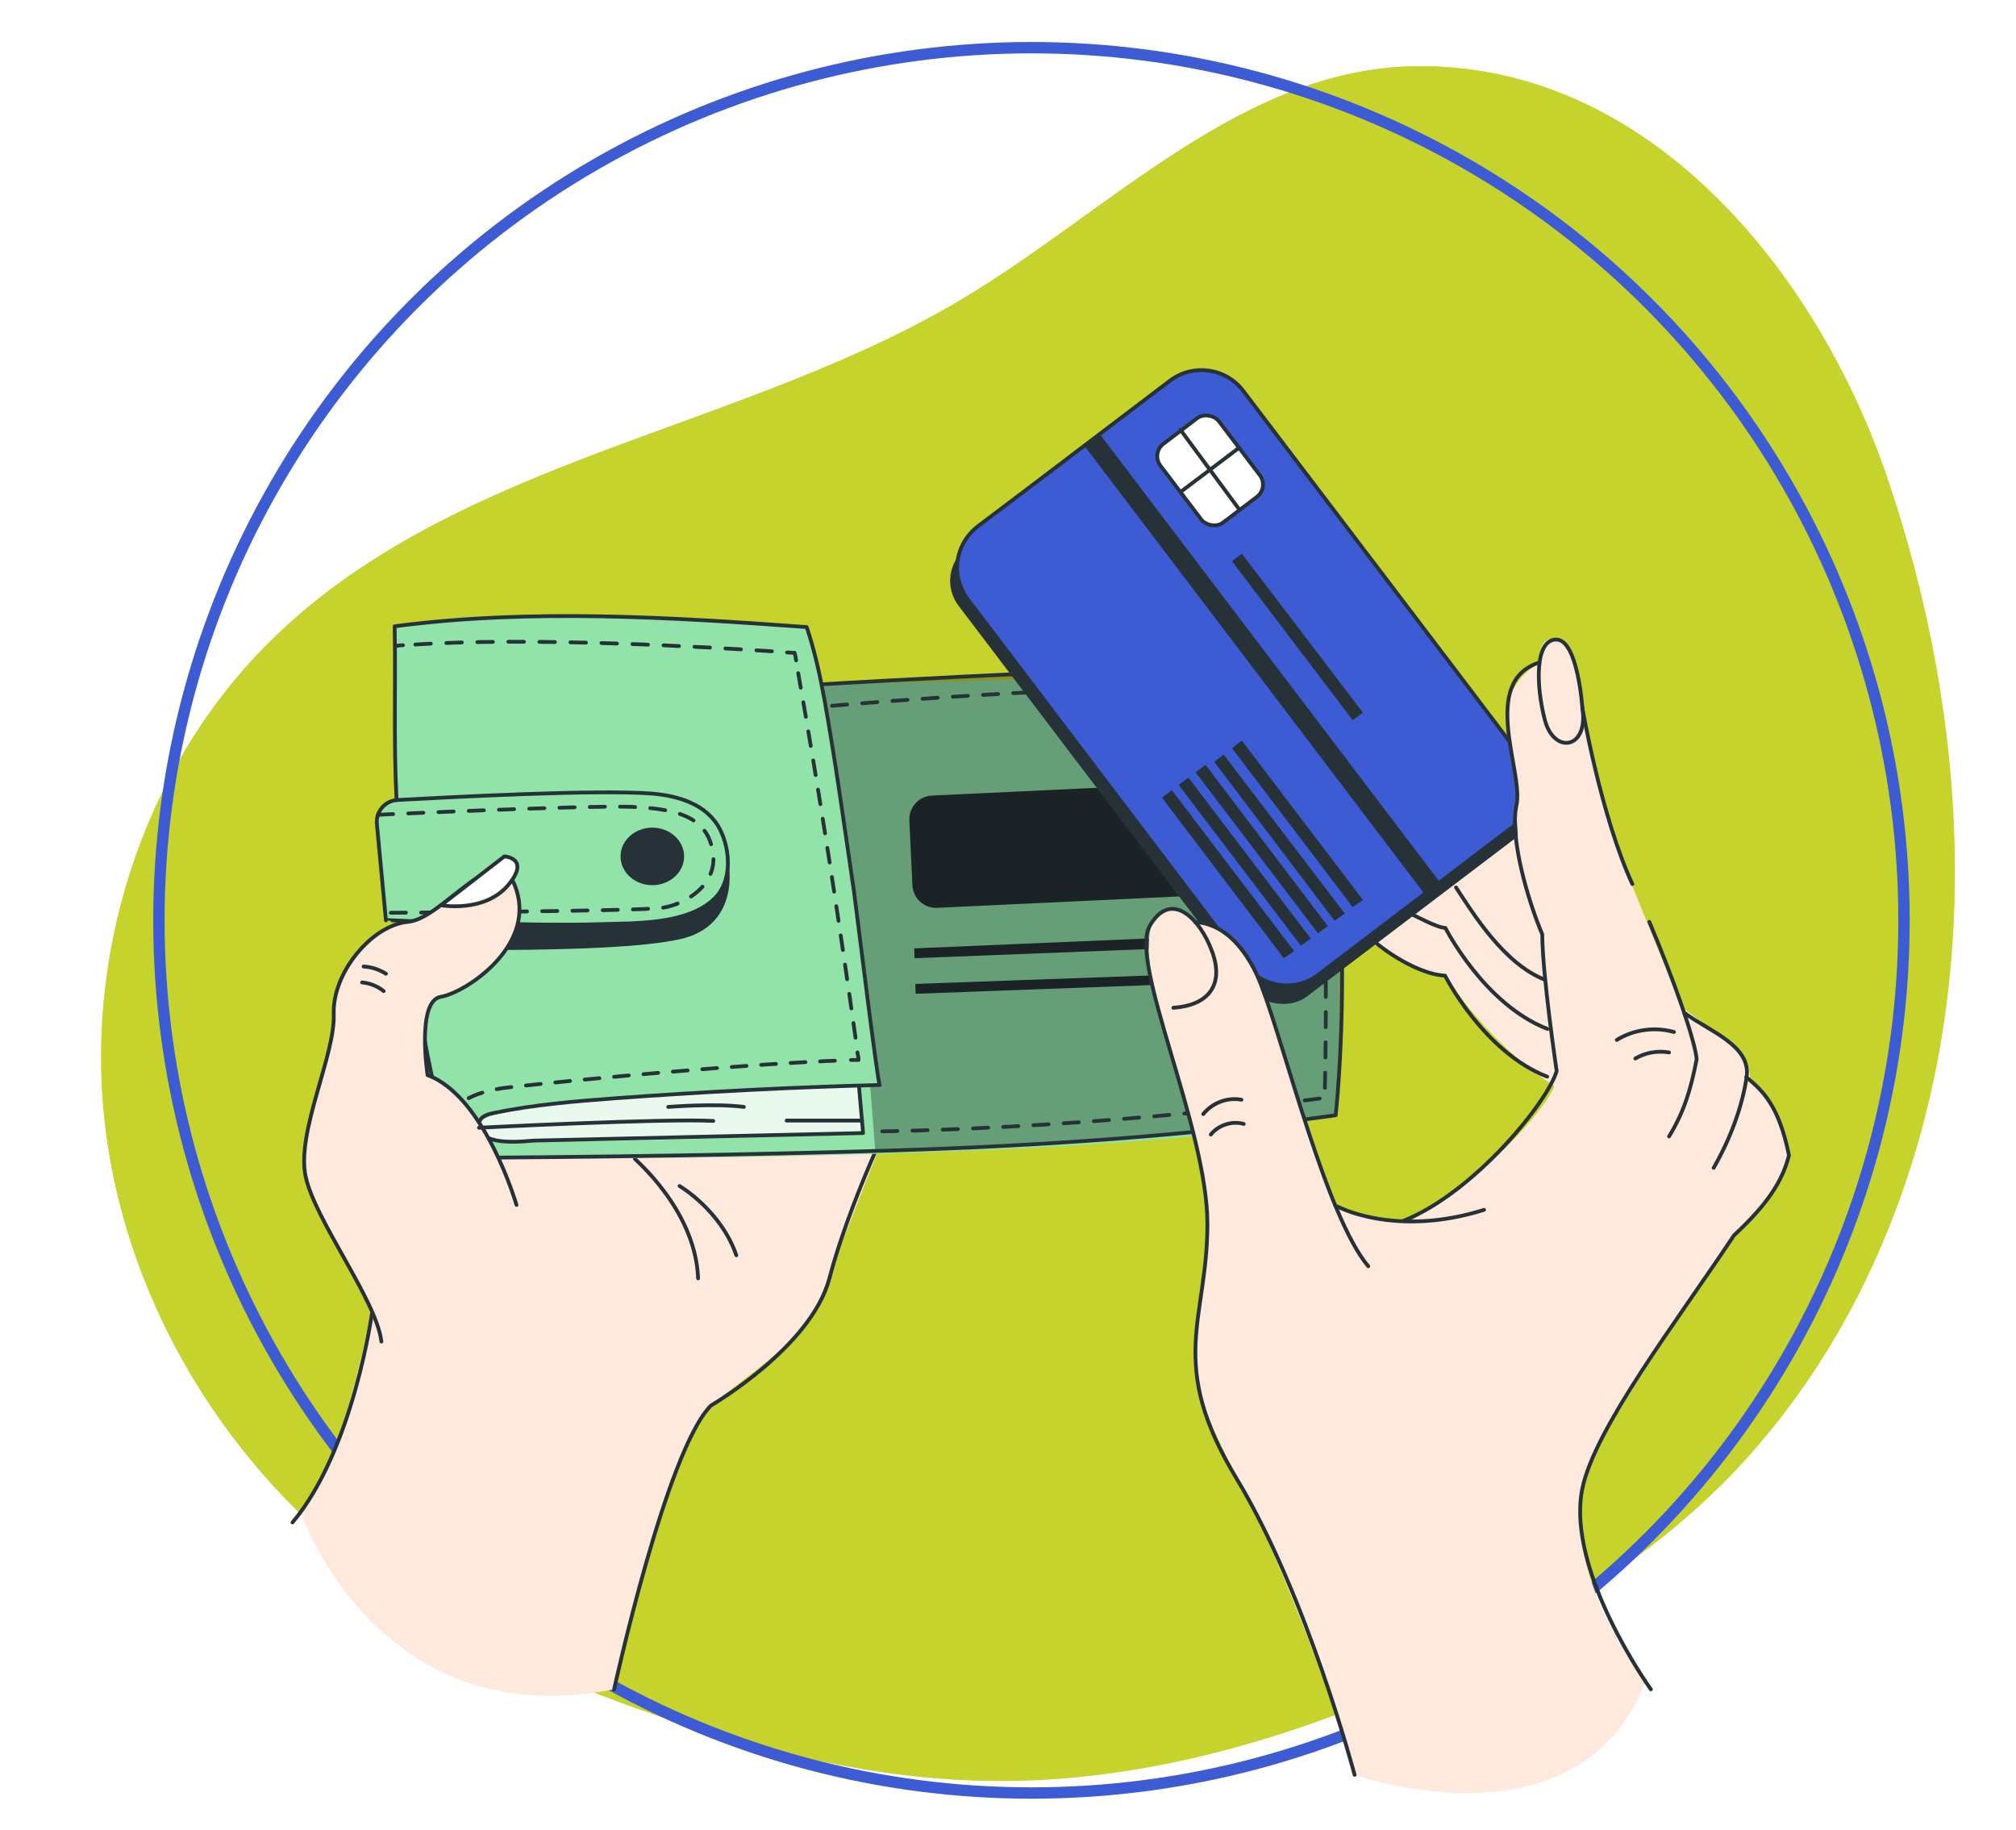 <?xml version="1.0" encoding="UTF-8"?>
<svg xmlns="http://www.w3.org/2000/svg" xmlns:xlink="http://www.w3.org/1999/xlink" version="1.1" viewBox="0 0 532.8 483.6">
  <defs>
    <style>
      .cls-1 {
        filter: url(#drop-shadow-1);
      }

      .cls-2, .cls-3 {
        fill: #ffe8dc;
      }

      .cls-4, .cls-5, .cls-6, .cls-7, .cls-8, .cls-9, .cls-3 {
        stroke: #263238;
        stroke-linecap: round;
        stroke-linejoin: round;
      }

      .cls-4, .cls-5, .cls-6, .cls-8, .cls-9, .cls-10 {
        fill: none;
      }

      .cls-5 {
        stroke-dasharray: 4 4;
      }

      .cls-6 {
        stroke-dasharray: 4.1 4.1;
      }

      .cls-11 {
        opacity: .8;
      }

      .cls-11, .cls-7 {
        fill: #fff;
      }

      .cls-12 {
        fill: #263238;
      }

      .cls-8 {
        stroke-dasharray: 3.9 3.9;
      }

      .cls-9 {
        stroke-dasharray: 3.9 3.9;
      }

      .cls-10 {
        stroke: #3d5bd3;
        stroke-miterlimit: 10;
        stroke-width: 3px;
      }

      .cls-13 {
        opacity: .3;
      }

      .cls-14 {
        opacity: 0;
      }

      .cls-15 {
        opacity: .7;
      }

      .cls-15, .cls-16 {
        fill: #c7d32d;
      }

      .cls-17 {
        fill: #3d5bd3;
      }

      .cls-18 {
        fill: #92e3a9;
      }
    </style>
    <filter id="drop-shadow-1" x="19.7" y="10.5" width="489.9" height="453.1" filterUnits="userSpaceOnUse">
      <feOffset dx="7" dy="7"/>
      <feGaussianBlur result="blur" stdDeviation="5"/>
      <feFlood flood-color="#000" flood-opacity="0"/>
      <feComposite in2="blur" operator="in"/>
      <feComposite in="SourceGraphic"/>
    </filter>
  </defs>
  <!-- Generator: Adobe Illustrator 28.7.1, SVG Export Plug-In . SVG Version: 1.2.0 Build 142)  -->
  <g>
    <g id="Background_Simple">
      <g class="cls-1">
        <path class="cls-16" d="M366.6,10.5c-45,.8-79.8,37.6-118.3,60.9-58.2,35.2-133,42.3-182.2,89.4-33.7,32.2-50.3,80.7-45.6,127.1,4.7,46.3,30.2,89.8,67,118.3,23.5,18.2,51,30.5,79.1,40.1,28.5,9.7,58.1,16.9,88.3,17.3,41.7.5,82.7-12.1,120.4-29.9,26.2-12.4,51.5-27.5,72.2-47.9,19.5-19.3,34.5-42.9,44.7-68.4,25.3-62.9,21.3-134.9-.7-199-18.2-53-62.5-109-124.9-107.9Z"/>
        <path class="cls-15" d="M366.6,10.5c-45,.8-79.8,37.6-118.3,60.9-58.2,35.2-133,42.3-182.2,89.4-33.7,32.2-50.3,80.7-45.6,127.1,4.7,46.3,30.2,89.8,67,118.3,23.5,18.2,51,30.5,79.1,40.1,28.5,9.7,58.1,16.9,88.3,17.3,41.7.5,82.7-12.1,120.4-29.9,26.2-12.4,51.5-27.5,72.2-47.9,19.5-19.3,34.5-42.9,44.7-68.4,25.3-62.9,21.3-134.9-.7-199-18.2-53-62.5-109-124.9-107.9Z"/>
      </g>
      <circle class="cls-10" cx="272.6" cy="243.2" r="230.6"/>
    </g>
    <g id="Wallet">
      <g>
        <path class="cls-14" d="M363.6,252.1c-.3-7.5-.8-15.6-1.6-23.9-1.1-16.6-3.2-32.1-6.9-41.8,0,0,0,0,0,0h0s0,0,0,0h0c-20.7-4.2-128.6,3.6-128.7,3.6l-.7-3c0-.4-.2-.8-.3-1.2l-.5-2.1v-.5c-.8-2.8-1.6-5.6-2.5-8.4,0,0,0,0,0,0h0s-81.8-7.3-108.9-.2h0s0,0,0,0c0,.2,0,.5,0,.7v6.7c.2,13-.1,25.1.5,38.4h0c0,0,0,0,0,0,0,0-.2,0-.4,0-2.2.3-4,1.8-4.7,3.8h0c-.3.8-.4,1.6-.3,2.4l.4,4.2c0,0,0,.1,0,.2,1,10.6,2,21.1,2,21.1h0s.5,0,1.4,0l4.5.3c-9.6.9-20,13.5-19.5,24.4.4,10.9-10,31.3-7.4,43,2,9.2,12.3,23.9,17.3,35.1-.1.7-.3,1.4-.4,2.2l-22.4,44.9c1.5-2.2,15,56.5,77.7,44.1l44.6-72.7c-5.5,4.2,0,0,0,0,4.3-3.3,9.4-7.7,13.6-12.8,1.9-2,3.4-4,4.2-5.8,0,0,0,0,0,0,1.6-2.6,2.9-5.4,3.6-8.2.2-.8.4-1.5.6-2.3,3.6-9.3,8.5-21.9,12.1-30.7,47-1.4,96.3-4.3,121.1-10.1,0,0,0,0,0,0,2.4-16.3,2.4-34.6,1.4-51.8ZM122.2,293.1s-.6-3.8-.7-8.2c.5,2.9,1.1,5.8,1.8,8.6-.4-.2-.7-.3-1.1-.5Z"/>
        <g>
          <g>
            <path class="cls-2" d="M79.4,399.5s20.1,59.4,82.8,46.9c0,0,13.9-65.3,25.6-75,7.5-6.2,24.1-17.3,27.7-25.4,3.6-8.2,17.8-46.3,20.6-50.9,2.8-4.6-29.9-57.5-29.9-57.5l-68.8,35.5-38.3,68s-7.3,43.9-19.6,58.3Z"/>
            <path class="cls-4" d="M98.4,346.4s-4.9,36.7-21.1,55.9"/>
            <path class="cls-4" d="M162.3,446.4s13.8-63.2,25.6-75c0,0,26.5-15.4,31.3-33.6,3.3-12.6,9.3-27.1,12.2-33.6"/>
            <path class="cls-4" d="M167.8,306.2c-1-.6,16,13,16.7,31.6"/>
          </g>
          <path class="cls-18" d="M353,294.8c-55.3,13-233.3,11.3-233.3,11.3-1.5-3.2-3.3-11.1-5.1-20.3-3.5-18.5-6.8-42.1-6.8-42.1l-5.9-.4s-1-10.5-2-21.1c-1-10.6,5-10.6,5-10.6l-.4-36.8v-9.2c27-7.1,108.8.2,108.8.2l2.6,8.9,1.4,6.3,128.7-3.6c11.8,30.5,7.1,117.5,7.1,117.5Z"/>
          <g>
            <path class="cls-12" d="M247.2,208h84.4c3.5,0,6.3,2.8,6.3,6.3v17.1c0,3.5-2.8,6.3-6.3,6.3h-84.4c-3.5,0-6.3-2.8-6.3-6.3v-17.1c0-3.5,2.8-6.3,6.3-6.3Z" transform="translate(-10.4 14.1) rotate(-2.7)"/>
            <polygon class="cls-12" points="338.6 246.5 338.9 249.4 241.7 253.2 241.6 250.6 338.6 246.5"/>
            <polygon class="cls-12" points="339.1 256.5 339.2 259 242 262.6 241.9 260 339.1 256.5"/>
          </g>
          <path class="cls-13" d="M345.9,177.3s14.3,68,7.1,117.5c0,0-90.7,10.6-121.7,8.9l-1.3-16.5,2.6-.4s-12.5-94.5-15.4-105.9c0,0,108-7.9,128.7-3.6Z"/>
          <path class="cls-11" d="M227,286.9l1.1,12.5s-91.4,4-99.4,1.1.4-7.6,21.7-9.2c21.3-1.7,76.7-4.4,76.7-4.4Z"/>
          <ellipse class="cls-12" cx="172.4" cy="226.3" rx="8.4" ry="7.6"/>
          <path class="cls-4" d="M107.9,243.6c2.1,22,5.6,41.2,11.8,62.4,38.8-.3,77.5-.8,116.3-2,38.8-1.2,78.6-3.9,117-9.3,0,0,6.9-60.8-7.1-117.5-15.4-3.2-128.3,3.6-128.3,3.6"/>
          <path class="cls-4" d="M227,286.9l1.1,12.5-87,2c-3.6.3-9.2.8-12.5-.9-1.5-.8-2.6-2.7-1.9-4.2.6-1.4,2.3-1.9,3.8-2.2,10.6-2.2,21.5-3.1,32.3-3.9,23.2-1.7,46.4-2.9,69.7-3.5-.5,0-6.2-46.8-6.8-51.1-2.5-16.9-4.8-33.9-7.8-50.7-1.2-6.5-2.6-12.9-4.7-19.2-35.8-2.6-73.3-4.9-108.9-.2.3,15.9-.3,30,.5,45.9"/>
          <g>
            <path class="cls-4" d="M118.4,301.4s-.3-.8-.4-2"/>
            <path class="cls-9" d="M118.5,295.6c1.3-3.3,5.3-7.1,16.2-8.3,19.8-2.2,62.9-6.2,88.2-7.1"/>
            <path class="cls-4" d="M224.9,280.1c.7,0,1.3,0,2,0,0-.7-.2-1.3-.3-2"/>
            <path class="cls-8" d="M226.1,274.2c-4.6-32.7-9.6-65.2-15.4-97.8"/>
            <path class="cls-4" d="M210.4,174.5c-.1-.7-.2-1.3-.4-2,0,0-.7,0-2-.1"/>
            <path class="cls-6" d="M204,172.1c-16.6-1.1-63.9-3.9-95.5-1.7"/>
            <path class="cls-4" d="M106.5,170.5c-.7,0-1.3.1-2,.2"/>
          </g>
          <path class="cls-4" d="M102,243.2l-2.4-25.5c-.3-3.2,2.1-6.1,5.4-6.3,14.7-.8,52.7-2.8,67.3-1.7,7,.6,14.6,2.8,18,9.5,2.8,5.5,3.2,13.8-1.5,18.3-7.2,6.9-20.9,6.4-30.1,6.7-17.3.6-56.7-1-56.7-1.1Z"/>
          <path class="cls-12" d="M192.4,227.6c0-.7,3.6,14.6-9.7,19.7-13.3,5.1-74.9,3.5-74.9,3.5v-7.2s43.5.9,50.8.7c7.2-.2,32.9,2.2,33.7-16.7Z"/>
          <path class="cls-4" d="M179.6,313.4s10.9,6.4,15,18.3"/>
          <path class="cls-5" d="M99.9,215.3s53.4-2.5,66.9-2.1c13.6.5,20.2,3.4,21.6,11.9,1.4,8.5-6.9,13.8-13.4,14.8-6.6.9-73,1.3-73,1.3"/>
          <g>
            <g>
              <path class="cls-3" d="M136.5,318.4s-8.3-28.7-23.5-34.3c0,0-3-19.6,3.5-20.7,6.5-1.1,24.8-13.1,20-28.2-4.8-15.1-19.1,7.6-28.7,8.4-9.6.9-20,13.5-19.6,24.4.4,10.9-10,31.3-7.4,43,2.6,11.7,18.7,32.6,20,43.5"/>
              <path class="cls-7" d="M116.5,239.2s11.4,2.1,17.7-5.2c6.2-7.3-.9-7.7-.9-7.7l-16.7,12.9Z"/>
            </g>
            <path class="cls-4" d="M96.1,255.4c2.1.1,4.1.8,5.9,1.9"/>
            <path class="cls-4" d="M95.7,259.6c2.1.2,4.1,1,5.7,2.3"/>
          </g>
          <path class="cls-4" d="M126.6,298s49-2.5,61.9-1.8"/>
          <path class="cls-4" d="M176.6,292.5s12.3-1,20,0"/>
          <line class="cls-4" x1="207.9" y1="296.1" x2="227.8" y2="296.1"/>
          <path class="cls-5" d="M219.9,186.5s87.6-7.8,122.8-3.4c0,0,9.5,17.5,7.4,107,0,0-57,7.9-119.3,8.9"/>
        </g>
      </g>
    </g>
    <g id="Card">
      <g class="cls-14">
        <path d="M457.1,310.4c-2.5-10.6-6.1-14.6-9.8-17.6,0,0,0-6-4.8-9.4-1.2-1.1-2.6-2-4-3-4.4-3.3-9.3-7-9.3-7-2.3-6.6-5.4-14.6-8.7-22.5l.2,1.8c-3.4-8.3-6.8-16.7-7.7-19.4,0,0,0,0,0,0,1,2.7,2,5.2,3.1,7.6l-12.5-44.3c-.3-1.8-.6-3.5-.9-5.2-.6-5-2.2-14.4-6.2-15.1-.1,0-.3,0-.4,0,0,0-4.6-2-4.6,6.2-5.5,1.8-7.6,6-8.2,10.9-.3,1.4-.3,3,0,4.7,0,1.8.3,3.7.6,5.5l-17.7-23.3-1.7-2.3-21.9-28.8-29.4-38.7c-4.6-6.1-13.2-7.2-19.3-2.6l-36.5,27.7-14.3,10.8c-10.9,5.7-8.1,16.9-5,20.9l63.7,83.8c-.6,0-1,0-1,0,0,0-1.8-4.3-6.3-3.6-.9,0-1.8.3-2.7.9-.7.4-1.3.9-1.8,1.6-.5.5-.9,1.2-1.3,1.9-2.3,3.9-.2,13.5,3.1,25.2.2.8.4,1.5.6,2.2,0,0,0,0,0,.1.3,1,.6,1.9.9,2.9,3.2,11.2,9.3,33.3,10.4,44.1,0,1,.1,2.1.2,3.1,0,12.5-5.5,33.3-3.1,41.9.3,1.1.6,2.2,1,3.3,1.8,5.8,3.4,11.2,6.1,16.6,3.4,6.6,7.4,12.9,11.2,19.3,6.9,11.7,14.1,23.3,21.5,34.8,3.4,5.3,7.4,10.1,11.3,15,1.8,2.3,5.6,5.7,6.3,8.6,0,0,34.2,2.8,53.4-9.3l-1.8-27.2,12.8-73.9c3.7-5.6,15-16.4,17.3-19.9,1.2-1.7,2.3-3.4,3.4-5.1,8.5-7.9,12.7-14,14.5-21.1,0,0-.1-.8-.5-2.1ZM337.3,324.8s0,0,0,0c0,0,0,0,0,0,0,0,0,0,0,0ZM338.6,326.5l-.2-.3c1.6.8,5.4,2.3,11,3.2-4-.5-8.5-1.1-10.8-2.9ZM353.1,329.8s0,0,0,0c.6,0,1.2,0,1.8.1-.6,0-1.2,0-1.8-.1ZM338.3,325.8l-2.3-4.6c-3.2-9.2-10.4-30.8-10.5-30.9,0,0,0,0,0,0,0,0-1.9-8.9-5.6-18.2,3.3,1.2,7.2.7,10.2-1.6l17.5-13.3c1.8,1.1,3.7,2.1,5.5,2.9l16.4,12.8-13,53.4-18.2-.6ZM404.6,202.7s0,0,0,0c1.4,6.4,3.5,15.6,6.4,24.5-2.1-6.4-4.8-15.1-6.4-24.5Z"/>
        <path d="M330.3,459.5v.5c.1,0,0-.2,0-.5Z"/>
      </g>
      <g>
        <g>
          <path class="cls-2" d="M391.1,204.7c1-.7,15.7-8.6,23,15.3s16,64.7,16,64.7l-17.4,3.4s-16.2-8.6-30.6-30.1c0,0-20.3-5.3-29.1-17.8-8-11.4,16.7-53.1,16.7-53.1l21.6,17.6Z"/>
          <path class="cls-4" d="M384.8,234.5c4.3,6.5,12.5,20.1,23.5,24.4"/>
          <path class="cls-4" d="M372.6,241.4c2,.8,7,3.7,9.4,3.8,0,0,10.2,20.2,27,26.7"/>
          <path class="cls-4" d="M363.2,248.8c6.3,5.2,13.7,8.8,18.7,9,0,0,10.2,20.2,27,26.7"/>
        </g>
        <g>
          <rect class="cls-12" x="282.4" y="108.5" width="91.3" height="148.8" rx="10.9" ry="10.9" transform="translate(-43.8 235.7) rotate(-37.2)"/>
          <path class="cls-17" d="M399.1,219l-50.7,38.6c-6.1,4.6-14.7,3.4-19.3-2.6l-73.3-96.6c-1.2-1.6-2-3.4-2.5-5.3-1.2-5.1.7-10.6,5.1-14l14.3-10.8,36.5-27.7c6.1-4.6,14.7-3.4,19.3,2.6l29.4,38.7,21.9,28.8,22,29c4.6,6.1,3.4,14.7-2.6,19.3Z"/>
          <path class="cls-14" d="M357.8,141.9l-85.2-13.7,36.5-27.7c6.1-4.6,14.7-3.4,19.3,2.6l29.4,38.7Z"/>
          <path class="cls-14" d="M399.1,219l-50.7,38.6c-6.1,4.6-14.7,3.4-19.3-2.6l-73.3-96.6c-1.2-1.6-2-3.4-2.5-5.3l128.2,19.9,20.3,26.7c4.6,6.1,3.4,14.7-2.6,19.3Z"/>
          <rect class="cls-7" x="310" y="111.1" width="19.4" height="26.1" rx="4.1" ry="4.1" transform="translate(-9.9 218.7) rotate(-37.2)"/>
          <line class="cls-7" x1="312" y1="113.6" x2="327.5" y2="134.6"/>
          <line class="cls-7" x1="312" y1="130" x2="327.5" y2="118.3"/>
          <polygon class="cls-12" points="342 251.3 339.3 253.2 307.1 210.8 309.7 208.8 342 251.3"/>
          <polygon class="cls-12" points="346.4 248 343.8 249.9 311.5 207.4 314.1 205.5 346.4 248"/>
          <polygon class="cls-12" points="350.9 244.7 348.3 246.6 316 204.1 318.6 202.1 350.9 244.7"/>
          <polygon class="cls-12" points="355.4 241.4 352.7 243.3 320.9 201.3 323.4 199.4 355.4 241.4"/>
          <polygon class="cls-12" points="360.2 237.8 357.5 239.7 325.6 197.7 328.2 195.7 360.2 237.8"/>
          <polygon class="cls-12" points="360.2 188.3 357.5 190.3 325.6 148.3 328.2 146.3 360.2 188.3"/>
          <rect class="cls-12" x="331" y="101" width="5.1" height="148.7" transform="translate(-38.1 237.5) rotate(-37.2)"/>
          <path class="cls-4" d="M399.1,219l-50.7,38.6c-6.1,4.6-14.7,3.4-19.3-2.6l-73.3-96.6c-1.2-1.6-2-3.4-2.5-5.3-1.2-5.1.7-10.6,5.1-14l14.3-10.8,36.5-27.7c6.1-4.6,14.7-3.4,19.3,2.6l29.4,38.7,21.9,28.8,22,29c4.6,6.1,3.4,14.7-2.6,19.3Z"/>
        </g>
        <path class="cls-2" d="M358,469s59.1,21,76.9-24.7c0,0-28-34-12.7-61.8,9.6-17.5,36.2-56.1,36.2-56.1,0,0,11.1-10.5,14.5-21.1,0,0-1.9-11.8-10.3-19.8,0,0,0-6-4.8-9.4-4.7-3.4-13.3-10-13.3-10,0,0-14.1-33.9-16.2-40.1-2.1-6.2-6.3-17.7-8.4-30.5-2.1-12.8-4.1-26.6-8.5-26.5,0,0-4.6-2-4.6,6.2,0,0-9.7,5-8.3,15.6,1.4,10.6,2.8,16,2.4,22-.4,6,1.5,26.6,6.3,33.1,0,0,1.6,29,4,36.6,0,.2.1.4.2.6,2.5,6.4-22.7,31.1-36.3,37.7,0,0-1.4,2.7-6.7,1.9-5.3-.7-14.2-1.1-15.8-5-1.5-3.9-11.8-34.5-11.8-34.5,0,0-8.3-39.3-24.8-39.3,0,0-2.5-6-9-2.7-6.5,3.3-2.2,21.2.6,30.9,2.9,9.8,10.1,35.5,11.3,47.3,1.2,11.8-5.5,35.5-2.9,44.8,2.6,9.3,5.3,15.6,13.4,30.9,8,15.3,25.8,60.7,28.7,74Z"/>
        <path class="cls-4" d="M358,469s-12.6-47.6-31.2-78.3c-18.6-30.8-7.7-41.7-7.7-67.3s-20.9-69.2-15.2-78.8c5.6-9.6,13.3-1.9,16.5,7s-1.3,14.1-10.3,14.7"/>
        <path class="cls-4" d="M315.9,243.7s10.8-.7,17.4,16.6c6.6,17.2,17.2,61,28.3,74.3"/>
        <path class="cls-4" d="M352.9,318.5c0,.1,15.4,8.7,39.3,1.2"/>
        <path class="cls-4" d="M318,294.4c2.4-3,6.4-4.5,10.1-3.8"/>
        <path class="cls-4" d="M320,299.8c2-2.5,5.6-3.7,8.7-2.8"/>
        <path class="cls-4" d="M406.7,175.1c-15.7,5.2-4,28.9-5.9,37.6-1.9,8.6,3,25.2,6.8,34.2,0,10.5,3.8,36.1,3.8,36.1-2.3,8.1-21.7,32.1-40.5,39.6"/>
        <path class="cls-4" d="M418.2,187.1s-1.2-18.1-6.9-18.1-5.4,12.2-3,21.3c2.4,9.1,11.6,7.7,9.9-3.2Z"/>
        <path class="cls-4" d="M418.2,187.1s4.9,28.5,13.2,46.5"/>
        <path class="cls-4" d="M441.1,300.3c4-6.5,5.8-12.6,7.3-20.4-.4-4.9-6-20.9-12.5-36.3"/>
        <path class="cls-4" d="M445.1,267.6c6.5,4.9,17.8,8.6,16.5,17.1-1.2,7.9-4.3,16.2-8.7,23.9"/>
        <path class="cls-4" d="M436.3,446.4s-22.6-31.4-18.1-53.1c3.3-15.9,24.7-43.8,40.1-66.9,8.5-7.9,12.7-14,14.5-21.1-2.7-13.4-7.1-17.2-11.3-20.7"/>
        <path class="cls-4" d="M442.4,272.7c-5-1.4-10.6-.7-15.1,2.1"/>
        <path class="cls-4" d="M441.1,278.1c-3-.5-6.2,0-8.9,1.6"/>
      </g>
    </g>
  </g>
</svg>
